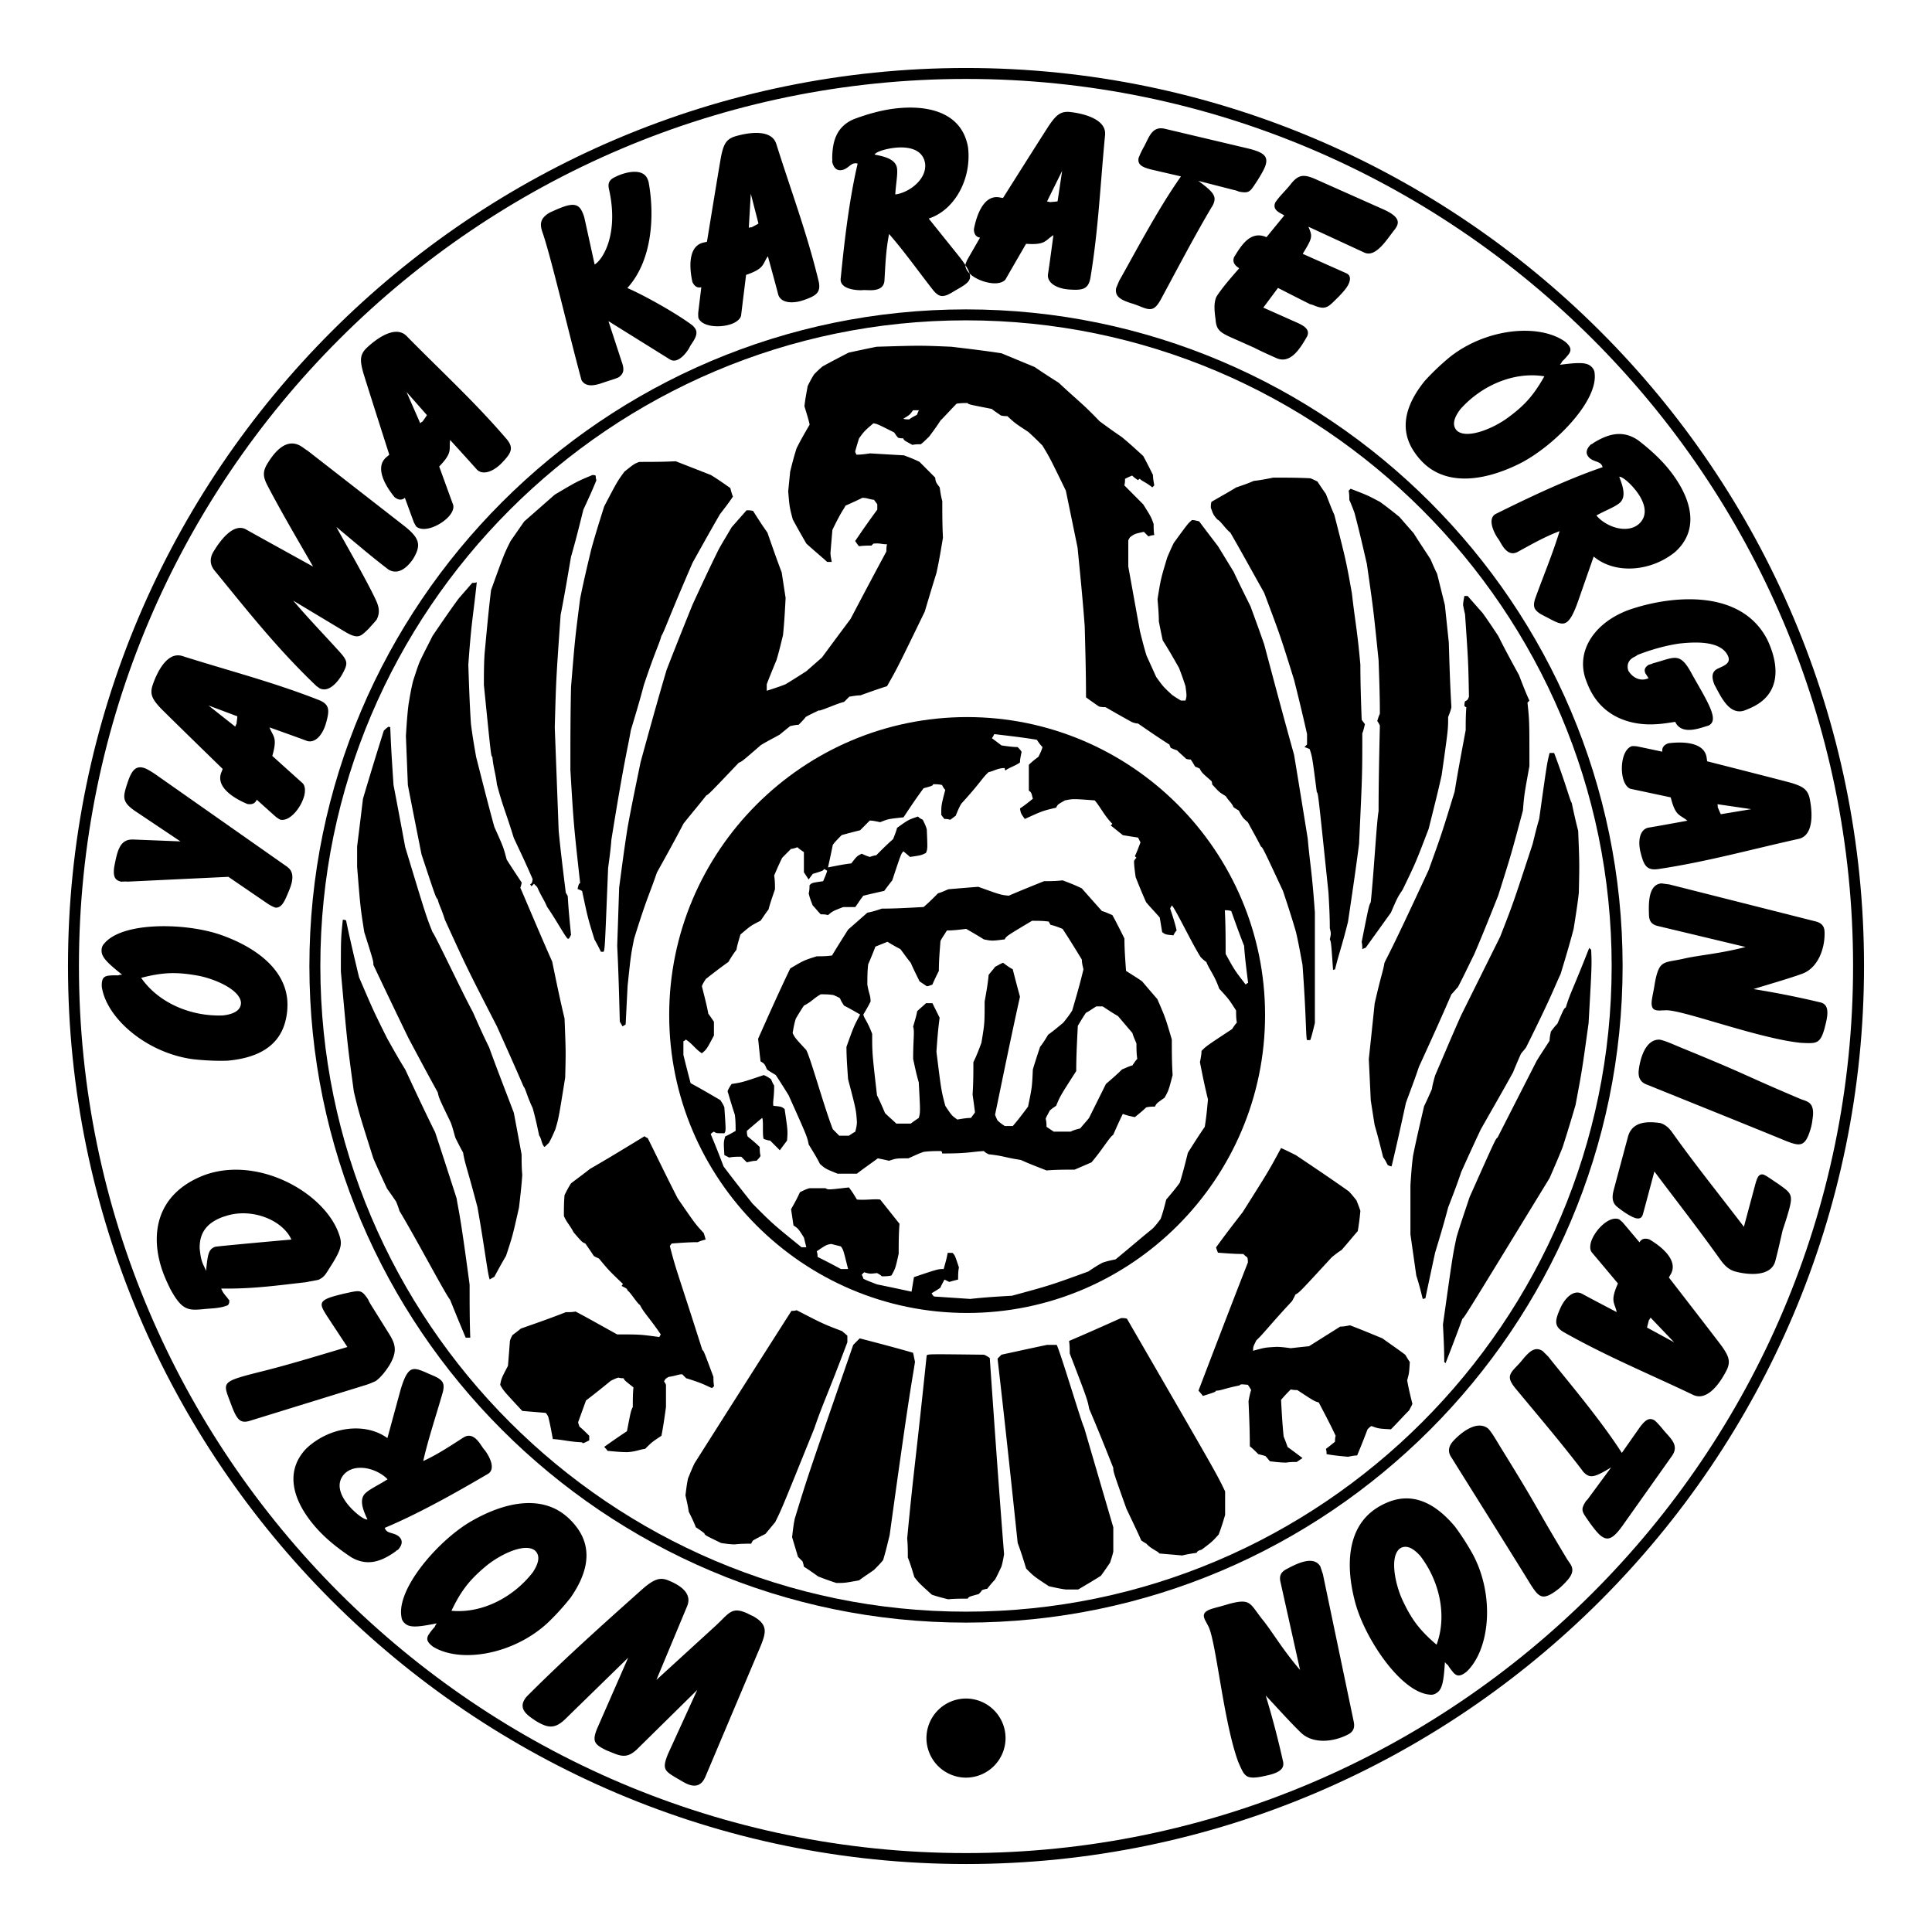 <svg xmlns="http://www.w3.org/2000/svg" width="2500" height="2500" viewBox="0 0 192.756 192.756"><path fill-rule="evenodd" clip-rule="evenodd" fill="#fff" d="M0 0h192.756v192.756H0V0z"/><path d="M96.491 71.945c16.15 0 29.324 13.173 29.324 29.325 0 16.15-13.174 29.322-29.324 29.322-16.151 0-29.323-13.172-29.323-29.322-.001-16.152 13.172-29.325 29.323-29.325z" fill-rule="evenodd" clip-rule="evenodd" stroke="#000" stroke-width=".804" stroke-miterlimit="2.613"/><path d="M96.795 129.594c-1.202-.08-2.404-.16-3.606-.242a1.074 1.074 0 0 1-.241-.322c.241-.16.561-.322.882-.564.08-.24.241-.482.4-.805l.481.24c.24-.08.561-.16.881-.24 0-.404 0-.807.08-1.211-.4-1.209-.4-1.209-.641-1.451h-.481c-.08.484-.24 1.049-.401 1.613-.561 0-.561 0-2.965.807l-.24 1.451a266.059 266.059 0 0 0-3.446-.727c-.4-.16-.882-.322-1.363-.564 0-.08-.08-.242-.16-.402l.24-.242c.561.162.561.162 1.283.08.16.082.32.162.48.322.321 0 .642 0 .962-.08.401-.725.401-.725.722-2.176 0-.969 0-1.936.08-2.984l-1.924-2.418c-.641-.08-1.442.08-2.324 0-.24-.402-.481-.807-.801-1.209-2.084.242-2.084.242-2.325.08h-1.602c-.321.08-.641.242-.962.404-.24.562-.561 1.129-.881 1.691.08.484.16 1.049.24 1.613.481.322.481.322 1.042 1.209l.24.969h-.481c-2.885-2.34-2.885-2.34-4.889-4.354-.962-1.211-1.924-2.42-2.885-3.709a89.674 89.674 0 0 0-1.283-3.225 1.09 1.09 0 0 1 .321-.242c.24.16.24.16 1.042.16.16-.24.16-.24 0-2.578-.08-.242-.241-.484-.401-.727-.962-.564-1.923-1.129-2.965-1.693a140.98 140.98 0 0 1-.721-2.822v-1.369c.08 0 .16-.082.24-.162.642.404.962.967 1.604 1.371.48-.404.48-.404 1.202-1.773v-1.371c-.16-.242-.321-.482-.561-.807-.161-.887-.401-1.773-.641-2.74.08-.242.24-.484.4-.727.722-.564 1.443-1.128 2.244-1.692.241-.403.481-.806.802-1.209.08-.483.24-.967.4-1.531 1.042-.887 1.042-.887 2.004-1.371.24-.323.48-.725.801-1.128.161-.645.401-1.29.641-2.015 0-.403 0-.888-.08-1.371.24-.564.481-1.128.802-1.773l.881-.887c.16 0 .401-.081.641-.161.16.161.401.322.642.483v2.016l.48.726c.081-.161.24-.323.401-.564 1.042-.322 1.042-.322 1.122-.483.08 0 .16.08.32.161-.08.322-.24.645-.4 1.048-1.123.161-1.123.161-1.362.403 0 .241 0 .483-.081.806.081.403.24.807.401 1.209.24.242.481.564.801.887.241 0 .48 0 .721.08.481-.403.481-.403 1.523-.806h1.202c.24-.322.481-.726.801-1.129.641-.161 1.363-.322 2.084-.483.24-.323.48-.646.801-1.049.882-2.66.882-2.66 1.122-2.902.161.161.401.323.642.564 1.122-.162 1.122-.162 1.603-.403.161-.403.161-.403.08-2.338-.08-.323-.24-.645-.4-.967-.16-.081-.321-.161-.481-.323-.961.323-.961.323-2.083 1.128-.08.323-.241.726-.4 1.129-.562.484-1.123 1.048-1.683 1.612-.16 0-.401.081-.642.162-.24-.081-.481-.162-.801-.323-.481.242-.481.242-1.042.967-.722.081-1.523.242-2.325.403.161-.726.321-1.451.481-2.257.241-.323.561-.645.882-.968a59.61 59.61 0 0 1 1.843-.483l.961-.967c.321 0 .642.081 1.042.161.802-.323.802-.323 2.324-.484.642-.967 1.283-1.935 2.004-2.902.881-.242.881-.242.961-.403.241 0 .561 0 .882.081.081.161.16.322.321.484-.401 1.531-.401 1.531-.401 2.499.081.081.161.242.321.403.161 0 .321 0 .561.081.16-.081.32-.242.562-.403.16-.403.32-.806.561-1.209 1.924-2.096 2.084-2.58 2.725-3.145.48-.081.881-.403 1.604-.403 0 .081 0 .161.08.242.24-.242 1.041-.483 1.441-.806 0-.322.08-.645.16-1.048-.08-.162-.24-.323-.4-.484-.48 0-1.041-.081-1.602-.161l-.963-.726c.08-.081.16-.242.24-.403 1.363.162 2.805.323 4.248.564.16.242.32.483.561.726-.08.322-.24.645-.4.968-.32.242-.641.483-.961.806v2.58c.24.161.24.161.4.806-.4.323-.803.645-1.283.968.08.484.08.484.48 1.048 1.764-.806 1.764-.806 3.127-1.128.16-.322.16-.322.881-.726.803-.162.803-.162 2.967 0 .561.645.961 1.532 1.762 2.338l-.16.162 1.203.967c.48.081.961.162 1.521.242.08.161.16.323.242.483-.162.403-.322.887-.562 1.371l.16.161c-.08.08-.16.161-.24.322 0 .484.08 1.048.16 1.612.32.807.643 1.612 1.043 2.5.4.484.881.967 1.361 1.531l.24 1.452c.322.242.322.242 1.123.322.08-.161.16-.322.32-.483-.16-.726-.4-1.451-.641-2.177 0-.081.08-.161.16-.323.32.242 2.084 3.951 2.885 5.16.16.161.32.323.561.484.32.806.803 1.29 1.283 2.661.961 1.047.961 1.047 1.684 2.176 0 .404 0 .807.08 1.209-.16.162-.322.404-.48.645-2.566 1.693-2.566 1.693-3.047 2.178 0 .322-.08.727-.16 1.129.24 1.209.48 2.418.801 3.709-.08.887-.16 1.773-.32 2.74-.561.807-1.121 1.693-1.682 2.58-.242.967-.482 1.936-.803 2.982-.4.564-.881 1.129-1.361 1.693-.162.645-.322 1.291-.562 1.936-.24.322-.48.645-.801.967-1.201.967-2.404 2.016-3.688 3.064-.4.08-.801.16-1.281.322-.48.24-.963.564-1.443.887-3.766 1.371-3.766 1.371-7.613 2.418-1.364.077-2.726.159-4.169.319zm-12.903-2.983a59.815 59.815 0 0 0-2.324-1.209c0-.162 0-.322-.081-.564.962-.645.962-.645 1.443-.727.32.082.641.162.962.242.24.322.24.322.721 2.258h-.721zm-.321-9.513c-1.202-.482-1.202-.482-1.762-.967-.321-.645-.722-1.291-1.123-1.936-.161-.807-.161-.807-2.004-4.918-.4-.645-.801-1.289-1.282-2.016-.24-.16-.561-.322-.881-.562-.241-.566-.241-.566-.641-.807-.08-.727-.16-1.451-.24-2.258 1.042-2.338 2.083-4.676 3.206-7.014 1.363-.807 1.363-.807 2.645-1.21.481 0 .962 0 1.523-.081.481-.806 1.042-1.693 1.603-2.58l1.924-1.693c.481-.081.962-.242 1.442-.403 1.363 0 2.725-.081 4.168-.161.481-.403.961-.887 1.442-1.371.32-.08.641-.241 1.042-.402.962-.081 1.924-.162 2.966-.242 2.242.806 2.242.806 3.045.887 1.121-.483 2.324-.967 3.525-1.451.562 0 1.203 0 1.844-.081.643.242 1.283.484 1.924.807a452.49 452.49 0 0 0 2.004 2.257c.32.081.641.242 1.041.403.402.726.803 1.532 1.203 2.338 0 1.048.08 2.096.16 3.226.48.322 1.041.645 1.604 1.047.48.564.961 1.129 1.521 1.773.803 1.855.803 1.855 1.443 4.031 0 1.129 0 2.338.08 3.547-.4 1.533-.4 1.533-.803 2.258-.801.564-.801.564-.961.887-.24 0-.561 0-.881.082-.32.322-.723.645-1.123.967-.4-.08-.801-.162-1.201-.322-.32.645-.641 1.369-.963 2.096-.32.16-1.121 1.531-2.164 2.74l-1.682.727c-.883 0-1.844 0-2.805.08-.803-.322-1.684-.645-2.566-1.049-1.602-.24-1.682-.402-3.205-.564-.16-.08-.32-.16-.48-.322-1.363.082-1.523.242-4.168.242 0-.08 0-.16-.081-.242-.561 0-1.122 0-1.763.082-.481.16-.962.402-1.523.645-1.202 0-1.202 0-1.923.242-.32-.082-.722-.162-1.122-.242-.641.482-1.363.967-2.084 1.531l-1.924-.001zm-9.056-1.129c-.161-.16-.321-.322-.561-.564-.401 0-.802 0-1.202.082l-.481-.242c-.08-1.291-.08-1.291.08-1.855.32-.16.641-.322 1.042-.562 0-.484 0-1.049-.08-1.613-.241-.725-.481-1.531-.722-2.338.08-.242.24-.484.401-.727 1.042-.16 1.042-.16 3.206-.887.24.082.481.242.722.404.08.16.16.402.32.645 0 1.209-.16 1.613-.08 2.016.801.08.801.08 1.122.322.32 2.178.32 2.178.24 3.145l-.721.967a874.8 874.8 0 0 1-.962-.967c-.161 0-.401-.08-.642-.162-.16-.322 0-1.934-.16-2.096-.481.402-.961.807-1.522 1.291 0 .16 0 .322.08.562.401.324.802.646 1.203 1.049 0 .242 0 .564.08.887-.08.162-.24.322-.401.484-.321-.001-.641.079-.962.159zm9.217-2.66c-.161-.16-.401-.402-.642-.645-.881-2.258-2.164-6.934-2.645-7.9-1.122-1.209-1.122-1.209-1.363-1.693.08-.484.161-.967.321-1.451.24-.402.481-.807.802-1.289.801-.404.961-.727 1.683-1.129.401 0 .802 0 1.282.08.161.08.4.16.641.322.081.242.241.484.401.727.481.24 1.042.562 1.603.887-.641 1.209-.641 1.209-1.363 3.225 0 1.047.081 2.096.16 3.225.802 3.062.802 3.062.882 4.271 0 .322-.08.646-.16.969-.16.08-.4.242-.641.402l-.961-.001zm21.399-.403l-.721-.484c0-.242 0-.484-.082-.807.082-.24.242-.482.402-.805.16-.162.4-.322.641-.484.4-.967.4-.967 2.004-3.467 0-1.451.08-2.982.16-4.514.24-.404.48-.807.801-1.291.32-.162.641-.402 1.043-.645h.641c.48.322.961.645 1.523.967l1.441 1.693c.08.322.24.645.4 1.049 0 .482 0 .967.08 1.531-.16.16-.32.402-.48.645-.32.08-.641.242-1.041.404-.482.482-1.043.967-1.604 1.449-.561 1.129-1.121 2.258-1.684 3.387-.24.322-.561.645-.881 1.049-.32.08-.641.16-.961.322l-1.682.001zm-4.889-.564c-.24-.162-.482-.322-.723-.564-.08-.162-.16-.322-.24-.564.803-3.869 1.604-7.82 2.484-11.771-.24-.887-.48-1.773-.721-2.74-.32-.161-.641-.402-.961-.645-.242.08-.482.242-.803.402-.16.242-.4.484-.641.807-.08.887-.24 1.773-.4 2.66 0 2.178 0 2.178-.32 4.111-.24.645-.48 1.291-.803 1.936 0 1.049 0 2.096-.08 3.225.08.564.16 1.129.24 1.773-.08.162-.24.322-.4.564-.401 0-.882.08-1.362.162-.562-.404-.562-.404-1.202-1.371-.401-1.531-.401-1.531-.882-5.402.08-1.129.16-2.258.32-3.385-.24-.484-.48-.969-.721-1.451h-.641c-.24.242-.561.482-.881.805-.08.484-.241.969-.401 1.533.16.482 0 1.209 0 3.225.16.725.321 1.531.561 2.338.16 2.982.16 2.982 0 3.547-.24.162-.481.322-.801.564h-1.442c-.321-.322-.722-.645-1.123-1.049-.24-.562-.481-1.127-.801-1.773-.481-4.191-.481-4.191-.481-6.127-.481-1.289-.802-1.531-.882-1.934.241-.404.481-.807.722-1.291 0-.645-.161-.725-.321-1.693 0-.645 0-1.289.08-2.015.241-.565.481-1.129.722-1.774l1.202-.483c.401.241.802.483 1.283.725.32.403.641.887 1.042 1.371.24.564.561 1.209.881 1.854l.721.484c.161 0 .321-.082.561-.162.161-.402.401-.887.641-1.369 0-.968.08-1.936.161-2.983.16-.323.4-.645.641-1.048.641 0 1.282-.081 1.923-.161.561.322 1.121.645 1.764 1.048.801.162.801.162 2.084 0 .16-.322.16-.322 2.725-1.854.561 0 1.121 0 1.684.081 0 .081.08.162.16.323.4.081.801.242 1.201.403.643.967 1.283 2.015 1.924 3.063 0 .323.08.645.16.967-.32 1.371-.721 2.74-1.121 4.111-.242.404-.562.807-.883 1.209-.48.404-.961.807-1.521 1.211-.242.402-.482.805-.803 1.209-.24.725-.48 1.451-.721 2.258-.08 1.773-.08 1.773-.48 3.707-.482.645-.963 1.291-1.523 1.936-.241-.003-.482-.003-.802-.003zm24.043-14.11c-1.121-1.451-1.121-1.451-2.004-3.063 0-1.451 0-2.902-.08-4.354.16 0 .4 0 .641.081.402 1.128.803 2.257 1.283 3.467.08 1.209.24 2.418.4 3.709-.08 0-.16.08-.24.16z" fill-rule="evenodd" clip-rule="evenodd" fill="#fff"/><path d="M94.596 159.562c-.519-.131-1.038-.26-1.622-.457-1.297-1.174-1.297-1.174-1.751-1.762-.195-.652-.389-1.305-.649-1.957 0-.588 0-1.24-.064-1.893.648-6.852.778-7.047 1.946-18.271.195-.129.195-.129 5.708-.064.195.064.389.195.584.326.455 6.525.908 13.051 1.428 19.576-.064.393-.131.783-.26 1.24-.195.391-.389.848-.648 1.305-.26.262-.52.588-.779.914-.129 0-.324.064-.518.131-.066.129-.195.26-.326.391-.972.262-.972.262-1.102.457-.649 0-1.297 0-1.947.064zM106.338 158.584c-.52-.064-1.104-.195-1.688-.326-1.49-.979-1.49-.979-2.27-1.762-.26-.848-.52-1.697-.844-2.545-.648-6.135-1.297-12.268-2.01-18.402l.389-.391c1.492-.326 2.984-.652 4.541-.979h.973c.389.783 2.596 8.156 2.725 8.221l2.92 9.984v2.414c-.066.326-.195.719-.324 1.109-.26.393-.584.85-.908 1.305-.715.457-1.492.914-2.271 1.371l-1.233.001zM83.439 157.932a30.9 30.9 0 0 1-1.817-.652c-.454-.326-.908-.652-1.427-.979 0-.131-.065-.326-.129-.523-.13-.129-.26-.26-.454-.457l-.584-1.957c.065-.586.13-1.174.26-1.826 1.297-4.242 1.297-4.242 5.838-17.357.195-.195.389-.393.648-.652 1.752.457 3.503.912 5.319 1.436.065.26.13.586.195.912-.325 2.154-.454 2.219-2.53 17.293-.195.783-.389 1.631-.649 2.48-.259.326-.583.652-.908.979-.454.326-.973.652-1.492 1.043-1.427.26-1.427.26-2.27.26zM117.949 155.191c-.713-.066-1.492-.131-2.27-.197-.195-.26-.844-.455-1.299-.979a5.589 5.589 0 0 1-.518-.326c-.455-1.043-.973-2.088-1.492-3.197-1.297-3.654-1.297-3.654-1.297-4.045-.779-1.957-1.557-3.916-2.4-5.873-.195-.979-.195-.979-1.947-5.547 0-.391 0-.783-.064-1.24 1.688-.717 3.439-1.5 5.189-2.283.195 0 .391 0 .584.064 8.953 15.467 8.953 15.467 9.795 17.229v2.348c-.193.652-.389 1.307-.648 1.959-.648.717-.648.717-1.686 1.5-.391.131-.391.131-.52.326-.452.064-.907.131-1.427.261zM73.319 154.082c-.455 0-.908-.066-1.362-.131-1.622-.783-1.622-.783-1.687-.979-.259-.195-.519-.393-.843-.588-.195-.521-.455-1.043-.714-1.566-.065-.521-.194-1.043-.324-1.631.065-.521.13-1.109.259-1.697.195-.455.39-.979.649-1.5a5139.378 5139.378 0 0 1 9.666-15.203c.129 0 .324 0 .519-.066 2.66 1.371 2.66 1.371 4.541 2.088.129.131.324.262.519.457v.652c-2.141 5.678-2.335 5.809-3.308 8.613-3.244 8.027-3.244 8.027-3.892 9.332l-.973 1.174c-.389.197-.778.393-1.233.652-.064.066-.129.197-.194.326-.52.001-1.039.001-1.623.067zM128.328 145.924c-.518 0-1.037-.064-1.621-.129-.129-.131-.26-.326-.453-.523-.195-.064-.455-.129-.715-.195-.26-.26-.518-.521-.844-.783 0-1.5-.064-3-.129-4.502.064-.326.129-.717.26-1.109-.064-.131-.195-.326-.324-.521-.715-.066-.715-.066-.844.064-1.621.326-1.816.521-2.336.521-.064.131-.064.131-1.297.523-.129-.131-.26-.326-.453-.523 1.621-4.24 3.242-8.482 4.93-12.789 0-.131 0-.326-.064-.521-.131-.066-.26-.195-.391-.326-.842 0-1.686-.066-2.529-.131-.064-.131-.129-.326-.195-.521.844-1.176 1.752-2.35 2.66-3.523 2.596-4.111 2.596-4.111 3.828-6.396.453.197.973.457 1.492.719 1.75 1.174 3.502 2.35 5.254 3.59.26.26.52.586.777.912.131.326.26.652.391 1.045a24.575 24.575 0 0 1-.26 2.021c-.52.588-1.039 1.24-1.623 1.893-.324.197-.648.457-.973.719-3.242 3.523-3.242 3.523-3.631 3.719-.066.195-.195.393-.326.652-2.141 2.285-2.854 3.264-3.566 3.916-.324.652-.324.652-.324 1.043 1.166-.326 1.166-.326 2.334-.391.455 0 .908.064 1.428.131.584-.066 1.168-.131 1.816-.195l3.113-1.959c.324 0 .648-.064.973-.129 1.039.391 2.141.848 3.244 1.305.713.521 1.492 1.043 2.27 1.631.131.195.26.457.455.717-.064 1.109-.064 1.109-.26 1.828.129.783.324 1.566.52 2.35-.066.195-.195.391-.324.652-.584.588-1.168 1.24-1.816 1.893-1.232-.066-1.232-.066-1.947-.326-.129.064-.26.195-.389.326a72.9 72.9 0 0 1-1.037 2.609c-.26 0-.584.064-.908.131-.715-.066-1.428-.131-2.141-.262 0-.131 0-.326-.066-.521.26-.195.584-.457.908-.719 0-.195 0-.391.066-.586-.52-1.109-1.104-2.219-1.688-3.328-.453-.131-.453-.131-2.141-1.24-.193 0-.389 0-.648-.064a15.55 15.55 0 0 0-.973 1.043c.064 1.176.129 2.416.258 3.654.131.326.26.652.391 1.045.453.326.973.717 1.492 1.109l-.584.391a5.473 5.473 0 0 0-1.04.06zM62.616 144.881c-.648 0-1.297-.064-2.011-.131-.065-.131-.194-.26-.324-.391a64.846 64.846 0 0 1 2.271-1.566c.389-2.023.389-2.023.583-2.414 0-.652 0-1.305.064-1.959-.908-.717-.908-.717-.972-.912-.13 0-.325 0-.52-.066-.26.066-.519.195-.778.326a81.71 81.71 0 0 1-2.465 1.959l-.779 2.152c0 .131.065.262.13.457.324.262.648.588.973.914v.457c-.649.326-.649.326-.714.195-1.362-.066-1.881-.262-2.919-.326-.13-.719-.259-1.436-.454-2.219-.065-.131-.13-.262-.259-.393-.779-.064-1.557-.129-2.335-.195-1.881-2.023-1.881-2.023-2.206-2.609.13-.652.13-.652.779-1.893.065-.783.13-1.631.195-2.48a2.31 2.31 0 0 1 .259-.586c.259-.197.519-.393.843-.654 1.492-.521 2.984-1.043 4.476-1.631.324 0 .648 0 .973-.064 1.362.717 2.725 1.5 4.152 2.283 2.27 0 2.27 0 4.216.262 0-.066.065-.131.13-.262-1.103-1.631-1.687-2.152-2.076-2.936-.259-.131-.973-1.305-1.232-1.436-.064-.195-.064-.195-.584-.457 0-.066.065-.131.13-.195-1.427-1.371-1.427-1.371-2.4-2.545-.13-.066-.324-.131-.519-.262a44.926 44.926 0 0 0-.843-1.24c-.324-.131-.324-.131-1.167-1.109-.454-.848-.649-.912-.973-1.631 0-.652 0-1.371.065-2.088.195-.391.389-.783.649-1.176.583-.455 1.232-.912 1.881-1.434 1.816-1.045 3.633-2.154 5.449-3.264.064.064.194.131.324.195.973 1.957 1.946 3.98 2.984 6.004 1.751 2.545 1.751 2.545 2.595 3.459.065.195.13.391.194.652a3.649 3.649 0 0 0-.778.26c-.843 0-1.687.066-2.595.131-.065.066-.13.131-.194.262.648 2.545.778 2.609 3.243 10.375.13.064.13.064 1.103 2.676 0 .26 0 .588.065.914a11.9 11.9 0 0 0-.194.195c-.454-.131-.649-.393-2.595-.979l-.389-.393c-.39 0-.519.131-1.362.262-.324.195-.324.195-.454.457.065.064.13.195.194.326v2.219c-.129.914-.259 1.893-.454 2.871-.973.652-.973.652-1.623 1.305-.585.066-.844.263-1.752.328z" fill-rule="evenodd" clip-rule="evenodd"/><path d="M136.566 141.617c0-.391-.064-.848-.129-1.305-.195-.26-.389-.521-.648-.848v-.391h.52c.389.195.777.391 1.232.586.324.523.324.523.453 1.24-.453.197-.908.458-1.428.718zM54.053 139.857a5.688 5.688 0 0 0-.649-.393c-.065-.848-.065-.848.065-1.371.13-.195.26-.391.454-.586.844-.131.844-.131 1.427-.393.065.262.065.262-.065.521-.454.328-.454.328-.778.85 0 .391-.064.848-.129 1.305-.066.001-.195.001-.325.067zM137.477 136.658c-.779-.391-1.559-.783-2.336-1.238 0-.066 0-.131.064-.197.129 0 .26 0 .455-.064.453.195.973.391 1.49.588v.326c.779.457.779.457.715.586l-.388-.001zM144.092 135.875c0-1.238-.064-2.479-.129-3.719.973-6.916.973-6.916 1.361-8.744.391-1.305.844-2.609 1.299-3.98 2.594-5.807 2.594-5.807 2.789-5.938 1.297-2.545 2.594-5.09 3.893-7.635.389-.652.842-1.305 1.297-2.023 0-.26.064-.586.129-.914.195-.26.389-.521.648-.783.648-1.5.648-1.5.844-1.631.455-1.5.648-1.631 2.336-5.938l.193.195c.066 1.566.066 1.566-.258 7.309-.65 4.699-.65 4.699-1.299 8.156a147.695 147.695 0 0 1-1.297 4.242c-.389.979-.844 2.023-1.297 3.066-8.498 13.9-8.498 13.9-8.693 14.029a192.763 192.763 0 0 1-1.686 4.438c.001.001-.066-.064-.13-.13zM53.793 134.701l-.194-.195c.389-.262.843-.521 1.297-.783.843-.195.843-.195 1.102-.064a8.431 8.431 0 0 0-.973.652c-.388.128-.777.259-1.232.39zM46.463 133.461a215.811 215.811 0 0 1-1.557-3.785c-.454-.521-3.438-6.197-5.06-8.873-.064-.262-.194-.588-.324-.914-.26-.391-.584-.848-.908-1.305-.454-.979-.908-1.957-1.362-3.002-1.427-4.502-1.427-4.502-1.946-6.656-.649-4.764-.649-4.764-1.297-12.006 0-3.263 0-3.263.194-5.156.065 0 .195 0 .324.065.39 1.892.844 3.785 1.297 5.676 1.427 3.328 1.427 3.328 2.79 6.07.584 1.043 1.168 2.088 1.817 3.131.973 2.088 1.946 4.176 2.984 6.266.713 2.152 1.427 4.371 2.141 6.59.194 1.24.324 1.305 1.297 8.613 0 1.762 0 3.523.065 5.285l-.455.001zM141.951 129.611c-.195-.783-.389-1.566-.648-2.35l-.584-4.109v-4.895c.064-.979.129-1.959.26-2.938.324-1.631.713-3.262 1.104-4.959.258-.521.518-1.109.777-1.697.064-.455.195-.912.324-1.369.844-1.957 1.688-3.98 2.596-6.004l3.891-7.831c1.299-3.328 1.299-3.328 3.244-9.266.195-.783.391-1.631.648-2.48.779-5.546.779-5.546 1.039-6.59h.453c1.232 3.263 1.623 4.894 1.752 4.959.195.914.389 1.827.648 2.806.131 3.263.131 3.263.064 6.199-.129 1.174-.324 2.349-.518 3.589-.391 1.501-.844 3.001-1.299 4.502-.648 1.371-.777 1.959-3.438 7.309-.129.197-.324.393-.52.652-.26.588-.518 1.176-.777 1.828-1.037 1.893-2.141 3.785-3.244 5.742a263.875 263.875 0 0 0-1.945 4.242c-.389 1.174-.844 2.348-1.299 3.523-.389 1.5-.842 3.002-1.297 4.502-.324 1.5-.648 3.002-.973 4.568-.063.003-.127.003-.258.067zM48.863 127.654c-.194-.393-.519-3.264-1.233-7.244-1.103-4.176-1.232-4.24-1.427-5.416a32.284 32.284 0 0 1-.778-1.5c-.13-.457-.26-.979-.454-1.502-1.167-2.414-1.167-2.414-1.297-3.002-.973-1.762-1.946-3.588-2.919-5.414a779.972 779.972 0 0 1-3.503-7.311c0-.39 0-.39-.908-3.262-.39-2.479-.39-2.479-.714-6.525v-2.023c.194-1.566.389-3.132.584-4.763a391.815 391.815 0 0 1 2.076-6.787c.13-.13.259-.26.454-.391.065 0 .13 0 .194.065.065 1.893.195 3.785.324 5.743.39 2.023.779 4.111 1.168 6.199 2.076 6.852 2.076 6.852 2.724 8.483.195.131 3.114 6.33 4.022 7.961.519 1.174 1.038 2.35 1.622 3.523.778 2.154 1.622 4.307 2.465 6.525.259 1.371.519 2.74.778 4.178 0 .652 0 1.305.065 2.021-.065 1.045-.195 2.154-.325 3.264-.648 2.871-.648 2.871-1.297 4.828-.389.652-.778 1.371-1.167 2.088-.129.067-.259.131-.454.262zM138.449 116.234c-.131-.262-.26-.521-.455-.783-.26-1.043-.518-2.088-.844-3.197-.129-.783-.258-1.631-.389-2.479-.064-1.371-.129-2.742-.195-4.111.195-1.828.391-3.654.584-5.547.65-2.871.844-3.197.975-4.047.324-.717.518-.848 4.41-9.265 1.297-3.589 1.297-3.589 2.596-7.831.324-2.023.713-4.046 1.102-6.134 0-.718 0-1.5.066-2.284-.066 0-.131-.065-.195-.13 0-.131 0-.261.064-.457.26-.13.26-.13.389-.457-.064-3.458-.064-3.458-.389-8.222-.064-.261-.129-.587-.195-.914 0-.261.066-.587.131-.914h.324c.455.522.973 1.109 1.492 1.697.52.718 1.037 1.5 1.557 2.284.648 1.305 1.361 2.61 2.076 3.916.324.848.648 1.696 1.037 2.545l-.193.196c.193 1.827.193 1.827.193 6.33-.52 2.871-.52 2.871-.648 4.437-1.168 4.372-1.168 4.372-2.465 8.483-.779 1.958-1.557 3.916-2.4 5.873-.52 1.043-1.037 2.154-1.621 3.264-.195.195-.391.455-.648.717-1.039 2.414-2.141 4.828-3.244 7.242-.389 1.176-.844 2.35-1.297 3.59-.455 2.088-.908 4.176-1.428 6.33-.13-.001-.261-.067-.39-.132z" fill-rule="evenodd" clip-rule="evenodd"/><path d="M54.248 114.342c-.194-.195-.26-.848-.454-1.043-.194-.914-.389-1.828-.648-2.742-.584-1.238-.714-1.957-.908-2.152-.844-1.959-1.752-3.98-2.66-6.004-2.984-5.807-2.984-5.807-5.189-10.636-.389-1.24-.583-1.436-.713-2.023-.195-.196-.195-.196-1.622-4.503-.454-2.283-.909-4.567-1.362-6.917l-.195-4.894c.065-1.044.13-2.088.26-3.132.129-.783.259-1.566.454-2.349.195-.587.39-1.24.648-1.893.39-.849.844-1.697 1.298-2.61.843-1.24 1.687-2.479 2.595-3.72l1.362-1.566c.13 0 .26 0 .454-.065-.389 3.654-.519 3.719-.843 8.222.065 1.957.129 3.915.259 5.873.13 1.109.325 2.219.519 3.328.584 2.284 1.168 4.633 1.816 6.982.908 2.023.908 2.023 1.233 3.263.454.718.973 1.501 1.492 2.284 0 .13-.065.326-.13.522 1.038 2.414 2.076 4.894 3.179 7.374.389 1.892.778 3.784 1.232 5.677.13 3.264.13 3.264.065 5.873-.648 4.047-.648 4.047-.973 5.156-.194.455-.389.912-.648 1.369-.457.457-.457.457-.521.326zM130.404 103.771c-.129-.262-.064-2.219-.453-7.506-.195-1.043-.389-2.152-.648-3.262-.391-1.37-.844-2.741-1.299-4.111-2.01-4.307-2.01-4.307-2.205-4.438-.389-.783-.844-1.566-1.297-2.414-.52-.457-.52-.457-.908-1.175-.131-.065-.324-.196-.52-.326-.195-.457-.453-.587-.779-1.109-.648-.392-.648-.392-1.361-1.175 0-.065 0-.196-.064-.326-.973-.849-.973-.849-1.168-1.24a3.225 3.225 0 0 0-.455-.196c-.129-.196-.258-.457-.453-.718-.129 0-.26 0-.453-.065-.26-.261-.584-.522-.908-.849-.195-.065-.391-.13-.65-.261 0-.065-.064-.195-.129-.326-1.037-.652-2.076-1.371-3.113-2.088-.195 0-.391-.065-.584-.131-.844-.457-1.752-.979-2.66-1.501-.193 0-.389 0-.648-.065a49.038 49.038 0 0 1-1.297-.914c0-2.349-.066-4.698-.131-7.113-.193-2.61-.453-5.22-.713-7.831l-1.168-5.677c-1.621-3.328-1.621-3.328-2.336-4.502a28.954 28.954 0 0 0-1.426-1.371c-1.297-.848-1.297-.848-2.076-1.565-.195 0-.389 0-.648-.065-.26-.196-.584-.392-.908-.653-2.336-.457-2.336-.457-2.401-.587-.324 0-.713 0-1.103.065-.519.522-1.038 1.109-1.622 1.696-.325.522-.714 1.044-1.103 1.566-.26.261-.519.522-.844.783-.259 0-.519 0-.843.065-.843-.457-.843-.457-.908-.653-.13 0-.324 0-.519-.065-.13-.13-.26-.326-.39-.522-1.687-.849-1.687-.849-2.076-.913-.908.782-.908.782-1.427 1.5-.13.392-.26.848-.389 1.305 0 .065.065.195.129.326.454 0 .908-.065 1.362-.131 1.103.065 2.206.131 3.374.196.519.196 1.038.391 1.556.652.52.521 1.039 1.044 1.558 1.566.065.456.065.456.454.979.065.457.129.914.259 1.37 0 1.175 0 2.414.065 3.654-.195 1.175-.389 2.349-.649 3.523-.389 1.24-.778 2.545-1.167 3.851-2.725 5.612-2.725 5.612-3.763 7.438-.843.261-1.751.587-2.659.914-.325 0-.714.065-1.103.13l-.519.522c-.649.13-2.465.979-2.53.848-.389.196-.843.392-1.297.652-.195.262-.454.522-.713.783-.26 0-.519.065-.843.131-.324.261-.649.522-1.038.848-.584.326-1.232.652-1.881 1.044-1.881 1.631-1.881 1.631-2.206 1.762-2.984 3.132-2.984 3.132-3.243 3.263-.714.914-1.493 1.827-2.271 2.806-.844 1.632-1.752 3.263-2.66 4.895-.779 2.284-.974 2.414-2.271 6.591-.324 1.631-.324 1.631-.649 4.699-.064 1.238-.13 2.545-.194 3.85a1.411 1.411 0 0 1-.324.195c-.065-.131-.13-.262-.26-.457-.065-2.479-.13-5.023-.259-7.569.065-1.893.129-3.85.194-5.808.259-1.958.519-3.98.843-6.003.389-2.154.843-4.307 1.297-6.525.843-3.067 1.687-6.134 2.595-9.201a447.253 447.253 0 0 1 2.595-6.525c.843-1.828 1.687-3.655 2.595-5.481.39-.718.843-1.436 1.297-2.219.454-.522.973-1.109 1.492-1.696.195 0 .389 0 .648.065.455.718.908 1.435 1.428 2.153.454 1.305.908 2.61 1.427 3.98l.39 2.545c-.065 1.24-.13 2.479-.26 3.719-.194.783-.39 1.632-.649 2.48-.324.783-.648 1.566-.973 2.414v.653c.583-.196 1.232-.391 1.881-.653a96.511 96.511 0 0 0 2.076-1.305l1.557-1.37c.908-1.24 1.881-2.544 2.854-3.85a682.314 682.314 0 0 1 3.568-6.721c0-.196 0-.457.064-.718-.584 0-.648-.13-1.362-.065l-.194.196c-.39 0-.778 0-1.232.065-.13-.131-.26-.327-.389-.522a90.666 90.666 0 0 1 2.206-3.132v-.522c-.065-.13-.194-.261-.325-.457-.583-.065-.649-.196-1.167-.196-.519.261-1.103.522-1.687.783-.129.326-.324.392-1.298 2.414-.064.718-.129 1.501-.194 2.284 0 .261.065.587.13.914h-.454c-.649-.587-1.362-1.175-2.076-1.827a79.021 79.021 0 0 1-1.362-2.415c-.325-1.24-.325-1.24-.455-2.806l.195-1.958c.194-.783.389-1.565.648-2.349.389-.783.843-1.566 1.297-2.349-.13-.587-.324-1.174-.519-1.828.065-.652.195-1.305.324-2.022.195-.392.39-.783.649-1.175.259-.261.519-.522.843-.783a94.546 94.546 0 0 1 2.595-1.371c.908-.196 1.816-.392 2.79-.587 4.346-.131 4.346-.131 7.46 0 1.622.195 3.308.391 4.995.652l3.309 1.37a75.891 75.891 0 0 0 2.4 1.566c1.945 1.826 2.27 1.958 4.086 3.85.715.522 1.428 1.044 2.205 1.566.715.587 1.428 1.24 2.141 1.893.324.587.65 1.239.975 1.892 0 .326.064.652.129 1.044l-.195.196c-.648-.522-1.102-.653-1.232-.849-.064 0-.129.065-.193.131-.195-.131-.391-.261-.584-.457a6.366 6.366 0 0 0-.713.326c0 .196 0 .392-.066.653l1.881 1.892c.779 1.24.779 1.24 1.039 1.958 0 .326 0 .718.064 1.109-.195 0-.389.065-.584.131l-.453-.457c-.908.196-.908.196-1.363.522-.064.065-.129.196-.193.327v2.61l1.166 6.46c.195.783.391 1.566.648 2.415l.975 2.153c.713.979.713.979 1.557 1.762.26.195.584.392.908.587h.453c.131-.457.131-.457 0-1.436a30.923 30.923 0 0 0-.648-1.827c-.52-.914-1.037-1.827-1.621-2.741-.131-.587-.26-1.24-.389-1.893 0-.718-.066-1.436-.131-2.219.324-2.022.324-2.022.973-4.176.195-.457.391-.914.648-1.436 1.428-1.958 1.428-1.958 1.818-2.284.193 0 .453.065.713.13.584.783 1.232 1.631 1.881 2.48l1.557 2.544c.52 1.109 1.104 2.284 1.688 3.458.453 1.24.908 2.479 1.361 3.785.973 3.654 1.945 7.308 2.984 11.027.455 2.741.908 5.547 1.361 8.353.26 2.872.391 2.937.715 7.374v11.028c-.131.521-.26 1.109-.455 1.697-.067.01-.196.01-.327.01z" fill-rule="evenodd" clip-rule="evenodd"/><path d="M133 96.789c-.195-2.807-.195-2.807-.324-3.067.129-.587.129-.587 0-1.109 0-1.174-.066-2.349-.131-3.523-1.037-9.984-1.037-9.984-1.168-10.049-.453-3.524-.453-3.524-.713-4.307a4.33 4.33 0 0 0-.52-.196c.066-.065.131-.13.26-.261v-1.044a210.77 210.77 0 0 0-1.297-5.416c-1.363-4.372-1.363-4.372-2.984-8.679-1.102-1.958-2.205-3.98-3.373-6.003-.455-.326-.973-1.174-1.297-1.305-.389-.457-.389-.457-.648-1.175 0-.195 0-.391.064-.587.777-.457 1.621-.914 2.465-1.436.584-.196 1.168-.392 1.752-.653.648-.065 1.297-.196 1.945-.326 1.232 0 2.465 0 3.697.065.195.065.455.196.715.326.258.392.518.783.842 1.24.26.653.52 1.37.844 2.088 1.168 4.568 1.168 4.568 1.752 7.831.324 2.872.52 3.524.844 7.113 0 1.827.064 3.654.129 5.481.064.13.195.26.324.457-.064.261-.129.587-.26.914 0 4.111 0 4.111-.324 11.028-.324 2.545-.713 5.155-1.102 7.765-.65 2.61-.844 2.937-1.299 4.765-.064-.001-.129-.001-.193.063zM59.956 94.961a24.082 24.082 0 0 0-.648-1.24c-.648-2.088-.648-2.088-1.232-4.829a3.206 3.206 0 0 0-.454-.196c.129-.522.129-.522.259-.587-.649-5.873-.649-5.873-.973-11.289 0-2.74 0-5.481.065-8.287.389-4.764.389-4.764.908-8.81.324-1.631.713-3.263 1.103-4.894.39-1.436.844-2.871 1.297-4.307 1.298-2.48 1.298-2.48 2.011-3.459.974-.783.974-.783 1.492-.979 1.168 0 2.4 0 3.633-.065l3.503 1.371c.648.391 1.297.848 1.945 1.305.065.261.13.522.26.848-.389.587-.843 1.174-1.297 1.762-.908 1.566-1.816 3.198-2.725 4.829-2.465 5.677-2.789 6.787-3.113 7.309-.325 1.109-.519 1.239-1.751 4.894-.39 1.501-.843 3.002-1.297 4.502-.325 1.893-.649 2.872-1.947 10.963-.064.914-.194 1.827-.324 2.806-.324 8.092-.324 8.092-.454 8.353h-.261z" fill-rule="evenodd" clip-rule="evenodd"/><path d="M135.918 94.701c0-.196 0-.457-.064-.718.713-3.588.713-3.588.908-3.98.324-3.131.584-8.026.779-9.07 0-2.806.064-5.677.129-8.548a3.545 3.545 0 0 0-.26-.457c.066-.196.131-.457.26-.717 0-1.762-.064-3.524-.129-5.351-.52-5.09-.52-5.09-1.168-9.592-.391-1.696-.779-3.394-1.232-5.09a17.899 17.899 0 0 0-.52-1.305c0-.261 0-.587-.064-.914l.195-.196c1.686.653 1.686.653 2.918 1.305.648.457 1.297.979 1.947 1.501.453.521.906 1.044 1.426 1.631.52.848 1.104 1.696 1.688 2.61.193.457.389.914.648 1.436.26 1.044.52 2.088.777 3.132l.391 3.72c.064 2.153.129 4.307.26 6.459-.066.327-.195.653-.326.979 0 1.24 0 1.24-.648 5.808-.389 1.762-.842 3.524-1.297 5.351-1.297 3.393-1.297 3.393-2.594 6.069-.52.783-.52.783-1.168 2.284l-2.531 3.524c-.065-.002-.194.063-.325.129zM56.647 93.657c-.259-.196-1.167-1.893-2.076-3.198-.259-.652-.584-1.044-.973-1.958l-.325-.326-.259.261c0-.065-.065-.13-.13-.195.195-.131.195-.131.26-.522-.584-1.37-1.233-2.74-1.881-4.111-.843-2.741-1.038-2.937-1.687-5.351-.129-1.109-.324-1.5-.454-2.741-.13-.065-.13-.065-.844-7.178 0-.979 0-2.022.065-3.067.195-2.088.389-4.241.649-6.395 1.297-3.589 1.297-3.589 1.946-4.894l1.362-1.958c.973-.848 2.011-1.762 3.049-2.675 2.206-1.305 2.206-1.305 3.763-1.958.064 0 .194 0 .324.065 0 .131 0 .261.065.457-.39.979-.844 1.958-1.298 2.937-.389 1.565-.778 3.132-1.232 4.698-.325 1.892-.649 3.85-1.038 5.808-.454 6.46-.454 6.46-.584 11.223.13 3.394.26 6.852.39 10.311.194 2.022.454 4.111.713 6.199.065.065.129.196.194.326.065 1.24.195 2.545.325 3.85-.194.392-.194.392-.324.392z" fill-rule="evenodd" clip-rule="evenodd"/><path d="M90.121 41.78c.649-.392.649-.392.973-.849h.584c-.065.131-.13.262-.194.457-.26.131-.52.261-.779.457-.195 0-.39 0-.584-.065z" fill-rule="evenodd" clip-rule="evenodd" fill="#fff"/><path d="M96.378 31.414c35.78 0 64.964 29.183 64.964 64.964 0 35.78-29.184 64.964-64.964 64.964-35.781 0-64.964-29.184-64.964-64.964 0-35.781 29.183-64.964 64.964-64.964z" fill="none" stroke="#000" stroke-width="1.092" stroke-miterlimit="2.613"/><path d="M96.378 7.329c49.046 0 89.05 40.002 89.05 89.049 0 49.046-40.004 89.05-89.05 89.05S7.329 145.424 7.329 96.378 47.332 7.329 96.378 7.329z" fill="none" stroke="#000" stroke-width="1.092" stroke-miterlimit="2.613"/><path d="M53.263 171.562c.318.227.674.416.984.541.769.311 1.4.18 2.261-.699l6.166-6.016-3.104 7.084c-.519 1.285-.254 1.584.955 2.168.25.102.519.209.766.309.932.377 1.529.33 2.393-.549l5.879-5.793-2.917 6.387c-.619 1.531-.347 1.691.938 2.453.315.172.674.416 1.047.566.684.277 1.36.213 1.77-.803l5.489-12.988c.569-1.408.722-2.143-.768-2.986-.292-.117-.501-.252-.752-.352-1.387-.561-1.647.084-2.926 1.279l-5.957 5.445 3.078-7.381c.536-1.326-.83-2.123-1.885-2.549-.809-.328-1.399-.178-2.637.914-3.883 3.467-7.727 6.902-11.448 10.627-.168.174-.31.404-.37.551-.308.767.276 1.291 1.038 1.792zm-9.687-9.599c-.078.107-.159.217-.2.352a5.541 5.541 0 0 0-.522.643c-.329.451-.368.809.374 1.348 2.742 1.66 7.975.77 11.381-2.363a24.504 24.504 0 0 0 2.304-2.523c1.408-2.016 2.411-4.574.692-6.957a6.527 6.527 0 0 0-1.432-1.453c-2.476-1.799-5.884-1.096-9.041.699-1.806 1.008-3.898 2.936-5.344 4.924-1.221 1.682-1.974 3.398-1.733 4.707.031.299.195.527.448.711.526.379 1.491.224 3.073-.088zm9.77-7.289c.63.537.349 1.383-.182 2.186-1.883 2.443-4.989 4.135-8.121 3.848.419-.881.806-1.568 1.292-2.236.539-.742 1.184-1.404 2.046-2.131 1.322-1.14 3.881-2.456 4.965-1.667zm-16.685-3.076c-.255.055-.997-.445-1.682-1.18-.916-.982-1.625-2.365-.562-3.42 1.16-1.082 3.305-.422 4.25.59-.859.557-1.741.953-2.2 1.381-.734.683-.145 1.875.194 2.629zm5.562-5.827c.522-2.293 1.28-4.494 1.964-6.906.132-.549.081-.867-.148-1.111-.337-.361-.87-.504-1.522-.812-.825-.359-1.296-.504-1.689-.137-.311.289-.568.867-.871 1.883l-1.306 4.793c-2.206-1.611-5.747-1.15-8.065 1.012-2.461 2.539-1.103 5.732 1.199 8.201 1.005 1.076 2.221 1.988 3.257 2.672 1.612.943 3.022.424 4.415-.572a.823.823 0 0 1 .26-.18c.312-.354.549-.818.154-1.242-.413-.443-1.033-.354-1.321-.662a.632.632 0 0 1-.163-.275c3.865-1.621 8.109-4.111 10.207-5.334a1.14 1.14 0 0 0 .227-.152c.537-.502.098-1.498-.425-2.229-.275-.295-.468-.697-.772-1.023-.381-.408-.818-.611-1.349-.299-1.36.868-2.558 1.682-4.052 2.373zm-16.447-8.859c-1.498.383-2.378.619-2.833.902-.665.416-.406.91.065 2.172.201.531.361.959.586 1.318.308.494.656.67 1.358.443l11.593-3.582c.35-.115.62-.23.947-.381.45-.336.847-.793 1.322-1.512.913-1.49.61-2.227-.039-3.266l-1.658-2.654c-.165-.264-.308-.492-.389-.707-.7-1.035-.791-.928-2.463-.566-.893.217-1.498.383-1.839.596-.587.369-.315.805.193 1.617l2.04 3.098c-2.956.874-5.891 1.788-8.883 2.522zm4.741-8.984c.511-.104.919-.162 1.27-.248.588-.273.741-.621 1.085-1.158 1.384-2.137 1.291-2.508.818-3.738-1.689-4.02-8.1-7.445-13.305-5.541-4.921 1.889-5.495 6.129-4.054 9.885.2.52.424.986.658 1.469 1.165 2.162 1.809 2.154 3.287 2.02.732-.09 1.562-.051 2.397-.371.167-.062.232-.328.192-.553-.056-.027-.063-.047-.063-.047-.229-.344-.53-.562-.73-1.086 3.199.04 5.532-.306 8.445-.632zm-9.062-3.533c-.625.238-.728.662-.896 2.402-.12-.312-.259-.549-.338-.756-.184-.48-.228-.846-.299-1.467-.046-1.801.97-2.646 2.242-3.135.146-.057.278-.082.424-.139 2.569-.795 5.593.414 6.486 2.369 0 .001-7.29.647-7.619.726zM12.18 97.244c-.133.01-.269.02-.399.072a5.804 5.804 0 0 0-.827.014c-.558.039-.857.238-.793 1.154.492 3.166 4.537 6.602 9.126 7.197.879.096 2.119.188 3.413.143 2.449-.217 5.055-1.092 5.774-3.939a6.507 6.507 0 0 0 .194-2.031c-.214-3.053-2.943-5.213-6.347-6.477-1.933-.736-4.755-1.1-7.208-.928-2.073.145-3.872.671-4.719 1.696-.21.217-.279.489-.257.8.047.648.785 1.288 2.043 2.299zm11.863 2.799c-.008.828-.835 1.156-1.792 1.266-3.082.127-6.373-1.164-8.167-3.748.944-.246 1.72-.391 2.544-.449.915-.062 1.836.006 2.948.199 1.72.281 4.374 1.394 4.467 2.732zM15.43 77.2c-.455-.291-.888-.578-1.287-.634-.554-.078-.955.227-1.326 1.258-.193.558-.346 1.012-.402 1.409-.096.686.224 1.138 1.235 1.799l4.353 2.914-4.689-.186c-1.368-.058-1.601 1.105-1.918 2.731-.152 1.083.148 1.352.718 1.478.206-.017.432-.031.609-.007l10.063-.48 3.952 2.7c.268.172.52.299.735.373.561.036.86-.487 1.204-1.319.201-.468.407-.958.469-1.402.084-.596-.031-1.062-.615-1.439L15.43 77.2zm2.721-11.76c-1.525-.438-2.547 1.756-2.954 3.01-.241.838.014 1.331.814 2.186.354.382 6.204 6.079 6.204 6.079-.049.171-.139.332-.188.504-.418 1.46 1.549 2.538 2.65 2.993.419.073.771-.012.936-.429 0 0 1.626 1.465 1.943 1.741.116.08.231.161.392.251.937.225 2.046-1.132 2.385-2.313.154-.537.118-1.059-.136-1.317a980.202 980.202 0 0 1-3.028-2.726c.549-1.913.059-1.915-.277-2.846 0 0 2.721.966 3.749 1.354.857.247 1.571-.688 1.873-1.742.369-1.288.401-1.884-.662-2.328-4.573-1.799-8.883-2.896-13.701-4.417zm5.321 7.058L20.8 70.385l2.876 1.08c.004.139-.051.496-.081.768a.934.934 0 0 0-.123.265zm7.234-27.52c-.268-.161-.475-.339-.685-.465-1.475-.886-2.676.634-3.366 1.783-.472.786-.391 1.301-.001 2.085 1.404 2.695 3.07 5.518 4.587 8.151 0 0-6.379-3.521-6.646-3.682-1.34-.806-2.756 1.292-3.296 2.189-.276.46-.506 1.183.159 1.947 3.111 3.8 6.194 7.735 10.142 11.489.076.045.153.092.237.168.873.498 1.759-.453 2.255-1.278.639-1.152.667-1.371-.277-2.405-1.502-1.661-3.08-3.285-4.559-5.035l2.567 1.542 2.584 1.553c1.36.817 1.58.452 2.345-.26.331-.374.602-.655.825-.938.294-.578.318-1.136-.088-1.98-.952-2.059-3.632-6.666-3.925-7.26 1.865 1.538 3.262 2.769 5.191 4.242 1.015.609 1.935-.271 2.479-1.09.886-1.475.559-2.142-1.136-3.445l-9.392-7.311zM40.542 33.5c-1.142-1.102-3.073.355-4.021 1.271-.605.627-.612 1.182-.307 2.312.133.504 2.624 8.28 2.624 8.28-.125.128-.279.228-.404.356-1.055 1.092.176 2.968.935 3.886.336.262.688.352 1.027.061 0 0 .749 2.057.897 2.45.065.125.129.25.229.405.722.638 2.338-.039 3.192-.923.388-.402.601-.879.499-1.227-.2-.533-1.394-3.829-1.394-3.829 1.382-1.431.951-1.663 1.092-2.643 0 0 1.949 2.13 2.674 2.957.641.619 1.71.128 2.472-.66.931-.964 1.239-1.476.509-2.366-3.193-3.734-6.483-6.726-10.024-10.33zm1.385 8.729l-1.367-3.12 2.033 2.304c-.062.125-.277.415-.432.64a.918.918 0 0 0-.234.176zm18.778-10.188l6.085 3.79c.334.22.641.173.951-.005.481-.278.918-.868 1.112-1.288.293-.48.864-1.144.527-1.727a1.587 1.587 0 0 0-.312-.36c-1.593-1.198-4.792-2.986-6.479-3.716 2.526-2.773 2.717-7.27 2.133-10.518a1.99 1.99 0 0 0-.181-.489c-.615-1.064-2.527-.449-3.361.033-.561.324-.503.779-.395 1.234.957 4.427-.666 6.937-1.458 7.394l-1.009-4.603a3.304 3.304 0 0 0-.317-.823c-.502-.871-1.386-.567-3.14.239-1.064.614-1.006 1.249-.694 2.102.876 2.591 2.629 10.141 3.85 14.623.459.794 1.472.494 2.158.251.647-.219 1.159-.361 1.528-.521.5-.341.638-.729.314-1.601l-1.312-4.015zm16.732-17.722c-.517-1.5-2.899-1.079-4.16-.693-.823.283-1.081.774-1.322 1.92-.11.509-1.421 8.569-1.421 8.569-.169.058-.352.076-.521.134-1.435.495-1.19 2.724-.931 3.887.181.385.453.625.888.521 0 0-.267 2.172-.312 2.59 0 .141.001.282.019.465.354.895 2.101 1.027 3.263.626.529-.182.935-.511 1.001-.867.063-.565.496-4.044.496-4.044 1.882-.647 1.602-1.05 2.173-1.859 0 0 .769 2.783 1.04 3.849.29.843 1.466.891 2.502.535 1.267-.436 1.773-.751 1.527-1.877-1.15-4.777-2.724-8.937-4.242-13.756zm-2.729 8.407l.198-3.401.766 2.975c-.112.084-.436.244-.676.375-.162.007-.245.036-.288.051zm12.549-7.305c.105-.239.945-.545 1.943-.668 1.333-.163 2.87.077 3.097 1.556.194 1.575-1.6 2.922-2.975 3.091.055-1.022.253-1.968.177-2.59-.123-.997-1.432-1.22-2.242-1.389zm1.446 7.925c1.547 1.77 2.882 3.676 4.432 5.648.367.43.653.575.986.534.49-.06.919-.407 1.552-.753.776-.456 1.169-.753 1.104-1.285-.052-.423-.368-.97-1.012-1.812l-3.109-3.874c2.6-.836 4.308-3.972 3.922-7.12-.608-3.483-3.99-4.261-7.34-3.85-1.462.18-2.915.627-4.077 1.064-1.709.75-2.118 2.196-2.131 3.908a.868.868 0 0 1-.007.315c.102.459.339.925.914.854.6-.073.892-.627 1.312-.678a.632.632 0 0 1 .318.029c-.96 4.079-1.44 8.978-1.684 11.393a1.045 1.045 0 0 0-.009.273c.089.73 1.153.959 2.052.966.399-.049.839.031 1.281-.023.555-.068.975-.303 1.034-.917.096-1.609.142-3.057.462-4.672zm21.553-9.915c.109-1.583-2.248-2.127-3.559-2.264-.869-.061-1.299.29-1.969 1.251-.301.425-4.656 7.332-4.656 7.332-.178-.013-.354-.067-.531-.08-1.516-.106-2.162 2.043-2.377 3.215.016.425.172.751.613.825 0 0-1.094 1.896-1.299 2.263-.054.13-.109.26-.164.435-.024.963 1.534 1.766 2.76 1.852.557.039 1.059-.105 1.26-.407.279-.496 2.037-3.529 2.037-3.529 1.984.139 1.885-.34 2.727-.862 0 0-.379 2.862-.547 3.949-.062.889 1.002 1.393 2.094 1.47 1.338.094 1.928.001 2.141-1.131.806-4.847.984-9.291 1.47-14.319zm-5.797 6.672l1.51-3.054-.455 3.039c-.137.033-.498.053-.77.08a.937.937 0 0 0-.285-.065zm13.367-2.504c-2.346 3.31-4.738 7.917-6.162 10.409-.104.252-.203.48-.307.734-.145.815.395 1.169 1.572 1.534.664.2 1.092.435 1.484.526.586.135.906-.067 1.365-.856 1.643-3.038 3.328-6.273 5.094-9.257.141-.197.232-.406.281-.623.146-.633-.342-1.09-1.596-2.02l3.551.91c.174.04.326.075.49.16 1.119.212 1.125-.014 1.895-1.168.406-.661.713-1.187.809-1.602.186-.805-.299-1.191-1.932-1.568l-8.152-1.929c-1.264-.292-1.562.808-2.051 1.729a8.855 8.855 0 0 0-.574 1.196c-.086.577.186.891 1.381 1.166l2.852.659zm18.307 7.607c1.186.527 2.312-1.462 3.057-2.355.018-.042.129-.188.184-.31.199-.449.146-.985-1.365-1.658l-6.693-2.98c-1.203-.536-1.764-.54-2.576.516-.455.581-1.061 1.119-1.502 1.777-.363.816.6 1.075.891 1.301l-1.773 2.168c-1.594-.709-2.525.833-3.242 2.006-.133.407-.035.742.518 1.089-.035.08-1.582 1.74-2.271 2.851-.301.674-.182 1.51-.078 2.314.072.94.406 1.234 1.57 1.752l2.264 1.008c.719.37 1.473.706 2.227 1.042 1.471.655 2.455-1.114 3.074-2.18.301-.674-.316-1.048-1.029-1.366l-.674-.3-2.674-1.19 1.463-1.965s2.17 1.113 3.232 1.636c.184.031.283.076.363.112 1.266.517 1.447.107 2.52-.933.115-.145.699-.689.936-1.221.209-.469.191-.869-.236-1.06l-4.348-1.935c.344-.556.566-.944.686-1.211.273-.612.141-.867-.117-1.494l5.593 2.586zm19.498 11.189c.086-.102.172-.206.225-.338.25-.228.42-.432.564-.604.359-.429.424-.783-.279-1.372-2.619-1.846-7.9-1.324-11.518 1.563A24.607 24.607 0 0 0 142.15 38c-1.545 1.913-2.725 4.396-1.178 6.892.387.617.83 1.132 1.328 1.551 2.344 1.967 5.793 1.503 9.066-.066 1.871-.879 4.094-2.657 5.674-4.541 1.336-1.592 2.207-3.251 2.059-4.573-.01-.301-.158-.54-.396-.741-.498-.417-1.473-.33-3.072-.127zm-10.254 6.59c-.592-.581-.252-1.405.334-2.169 2.049-2.305 5.266-3.775 8.369-3.271-.479.85-.914 1.508-1.443 2.141-.59.703-1.279 1.317-2.191 1.983-1.397 1.042-4.044 2.177-5.069 1.316zm16.176 4.583c.26-.038.965.513 1.596 1.294.846 1.043 1.457 2.474.322 3.451-1.232.998-3.326.19-4.197-.886.895-.495 1.803-.828 2.289-1.223.781-.632.277-1.86-.01-2.636zm-5.955 5.425c-.68 2.249-1.59 4.392-2.441 6.751-.17.54-.141.859.07 1.119.311.384.834.564 1.463.917.797.417 1.258.592 1.674.254.332-.268.629-.826 1-1.818l1.639-4.69c2.086 1.761 5.652 1.549 8.115-.447 2.633-2.361 1.5-5.641-.625-8.265-.926-1.145-2.076-2.14-3.062-2.893-1.541-1.052-2.984-.633-4.443.264-.068.055-.139.113-.271.161-.336.33-.604.778-.24 1.228.381.47 1.006.425 1.271.753a.66.66 0 0 1 .145.285c-3.969 1.347-8.377 3.536-10.555 4.609-.086.04-.166.08-.236.137-.572.463-.203 1.487.268 2.253.254.313.418.728.697 1.074.354.435.775.667 1.326.392 1.416-.771 2.666-1.499 4.205-2.084zm20.754 10.881c-2.693-5.35-10.035-4.392-13.963-2.98-.232.083-.455.188-.656.281-2.693 1.256-4.422 3.737-3.578 6.452.123.363.252.696.404 1.021 1.52 3.26 4.727 3.735 6.641 3.607.648-.03 1.311-.142 1.936-.236.66 1.418 2.582.569 3.305.379.67-.312.529-1.033.039-2.088-.443-.949-1.152-2.1-1.828-3.335-1.107-1.949-1.641-1.355-3.748-.793a1.323 1.323 0 0 1-.381.128c-.408.24-.523.517-.355.879.135.186.211.348.318.47-.791.368-1.59-.023-2.02-.735-.176-.484-.08-1.071.627-1.401.041-.02.162-.076.266-.173.768-.308 2.463-.902 4.199-1.144 1.363-.145 4.098-.358 4.834 1.219.273.589-.113.867-.6 1.094l-.385.18c-.709.33-.615.954-.354 1.621.588 1.054 1.396 2.995 2.887 2.598.301-.094.625-.245.85-.349 2.814-1.316 2.788-4.063 1.562-6.695zm3.134 19.813c1.539-.384 1.328-2.794 1.053-4.083-.211-.846-.676-1.145-1.797-1.486-.498-.153-8.412-2.162-8.412-2.162-.043-.173-.045-.357-.09-.531-.367-1.474-2.609-1.423-3.791-1.267-.398.146-.662.396-.596.839 0 0-2.141-.456-2.553-.537a4.517 4.517 0 0 0-.465-.021c-.924.274-1.205 2.004-.908 3.196.135.543.428.976.775 1.073.559.112 3.986.846 3.986.846.48 1.931.906 1.688 1.662 2.327 0 0-2.838.523-3.924.7-.865.216-1.016 1.382-.75 2.446.324 1.3.594 1.832 1.736 1.685 4.861-.727 9.143-1.933 14.074-3.025zm-8.136-3.451l3.371.494-3.031.504c-.074-.119-.205-.455-.314-.706.007-.162-.015-.248-.026-.292zm-3.434 15.427c-1.955.426-2.369.083-2.805 2.376-.145.969-.344 1.668-.33 2.09.02.537.25.707.854.688.225-.01.402-.016.582-.021 1.65-.057 9.127 2.789 13.412 3.244.449.027.809.037 1.053.029.738-.027 1.039-.326 1.357-1.479.117-.475.297-1.105.277-1.619-.016-.49-.186-.865-.771-.979a88.751 88.751 0 0 0-6.596-1.311c1.348-.428 3.543-1.043 4.93-1.559 1.545-.613 2.215-2.56 2.158-4.146-.018-.556-.277-.905-.953-1.061l-14.525-3.673c-.268-.037-.539-.069-.783-.106-1.363.093-1.293 2.102-1.258 3.151.02.559.213.953.912 1.107l8.725 2.087c-2.68.699-4.688.812-6.239 1.182zm11.686 13.97c-6.268-2.66-4.793-2.209-11.865-5.102-.92-.383-1.58-.689-2.131-.803-1.408-.082-1.961 1.83-2.104 3.004-.08.643.072 1.248.875 1.504.598.254 9.674 3.891 13.873 5.621.365.135.709.268 1.02.305.645.08 1.023-.256 1.426-1.717.088-.348.129-.682.168-.992.189-1.553-.641-1.562-1.262-1.82zm-7.987 16.013c.518.74.984 1.072 1.525 1.217 1.229.33 3.551.559 3.979-1.037.271-1.016.486-1.998.73-3.066.23-.699.465-1.4.662-2.135.404-1.512.137-1.627-1.166-2.557-.611-.395-1.051-.742-1.426-.889-.445-.072-.6.256-.824 1.094l-.359 1.34c-.25.93-.498 1.855-.746 2.785-2.414-3.168-4.896-6.24-7.148-9.41-.369-.516-.697-.766-1.16-.936-1.312-.191-2.846-.184-3.262 1.371-.461 1.725-.926 3.451-1.404 5.242-.168.625-.234 1.232.268 1.691.529.441 1.291.969 1.861 1.168.539.145.693-.09.791-.457l.141-.52.982-3.668c2.164 2.894 4.031 5.246 6.556 8.767zm-2.652 13.54c1.449.646 2.768-1.383 3.344-2.568.354-.797.172-1.318-.502-2.277-.299-.428-5.299-6.883-5.299-6.883.074-.164.186-.311.258-.473.617-1.389-1.182-2.73-2.207-3.332-.406-.131-.766-.096-.986.293 0 0-1.406-1.676-1.682-1.994a4.56 4.56 0 0 0-.354-.303c-.896-.354-2.184.836-2.684 1.959-.227.51-.264 1.031-.049 1.324a865.2 865.2 0 0 1 2.619 3.119c-.809 1.818-.324 1.889-.123 2.857 0 0-2.559-1.334-3.523-1.863-.814-.363-1.65.463-2.096 1.465-.545 1.225-.66 1.811.33 2.396 4.278 2.418 8.393 4.104 12.954 6.28zm-4.287-7.729l2.352 2.465-2.699-1.469c.016-.139.119-.484.188-.75.104-.123.139-.203.159-.246zm-2.865 13.5c-2.189-3.414-5.564-7.359-7.342-9.611-.195-.191-.369-.369-.566-.559-.701-.439-1.232-.072-2.012.883-.434.541-.812.848-1.043 1.178-.346.494-.277.867.281 1.588 2.203 2.66 4.572 5.436 6.676 8.189.131.205.291.367.473.494.531.373 1.139.092 2.471-.723l-2.174 2.951c-.104.146-.193.275-.332.395-.615.959-.408 1.049.373 2.195.459.625.834 1.105 1.184 1.35.676.473 1.215.168 2.176-1.205l4.842-6.834c.744-1.064-.164-1.752-.834-2.551-.307-.377-.609-.725-.895-.979-.502-.297-.895-.164-1.598.842l-1.68 2.397zm-5.469 10.59c-3.508-5.836-2.578-4.605-6.6-11.104-.52-.85-.873-1.486-1.252-1.9-1.092-.895-2.662.328-3.469 1.193-.441.473-.674 1.053-.174 1.73.334.559 5.539 8.834 7.918 12.703.217.322.416.633.645.846.477.443.98.393 2.164-.551a8.05 8.05 0 0 0 .719-.705c1.066-1.144.4-1.64.049-2.212zm-12.182 10.285c.084.104.17.209.289.285.176.289.344.496.484.67.352.436.688.564 1.4-.012 2.312-2.221 2.807-7.504.662-11.605a24.169 24.169 0 0 0-1.842-2.877c-1.582-1.883-3.793-3.514-6.539-2.471-.68.262-1.27.598-1.775 1.008-2.379 1.926-2.582 5.4-1.666 8.912.506 2.006 1.828 4.525 3.375 6.438 1.309 1.615 2.771 2.785 4.096 2.893.299.047.561-.053.803-.25.506-.409.606-1.382.713-2.991zm-4.512-11.322c.684-.471 1.428.02 2.066.742 1.871 2.451 2.701 5.889 1.613 8.84-.742-.633-1.307-1.186-1.826-1.826-.576-.713-1.049-1.508-1.529-2.529-.755-1.571-1.365-4.383-.324-5.227zm-13.738 7.013c-1.238-1.57-1.113-2.094-3.365-1.479-.934.295-1.648.422-2.023.619-.473.252-.525.535-.242 1.068l.273.514c.775 1.459 1.494 9.426 2.963 13.479.174.416.322.742.436.957.348.652.75.791 1.926.572.475-.104 1.121-.219 1.574-.459.436-.23.697-.547.541-1.123a87.795 87.795 0 0 0-1.711-6.504c.975 1.023 2.488 2.727 3.562 3.748 1.227 1.119 3.27.867 4.672.123.49-.262.691-.646.535-1.322l-3.066-14.666c-.084-.256-.174-.514-.248-.752-.682-1.184-2.455-.24-3.383.254-.494.262-.764.607-.596 1.303l1.949 8.758c-1.803-2.103-2.785-3.857-3.797-5.09zM96.378 169.463a3.954 3.954 0 0 1 3.946 3.947 3.954 3.954 0 0 1-3.946 3.945 3.954 3.954 0 0 1-3.946-3.945 3.954 3.954 0 0 1 3.946-3.947z" fill-rule="evenodd" clip-rule="evenodd"/></svg>